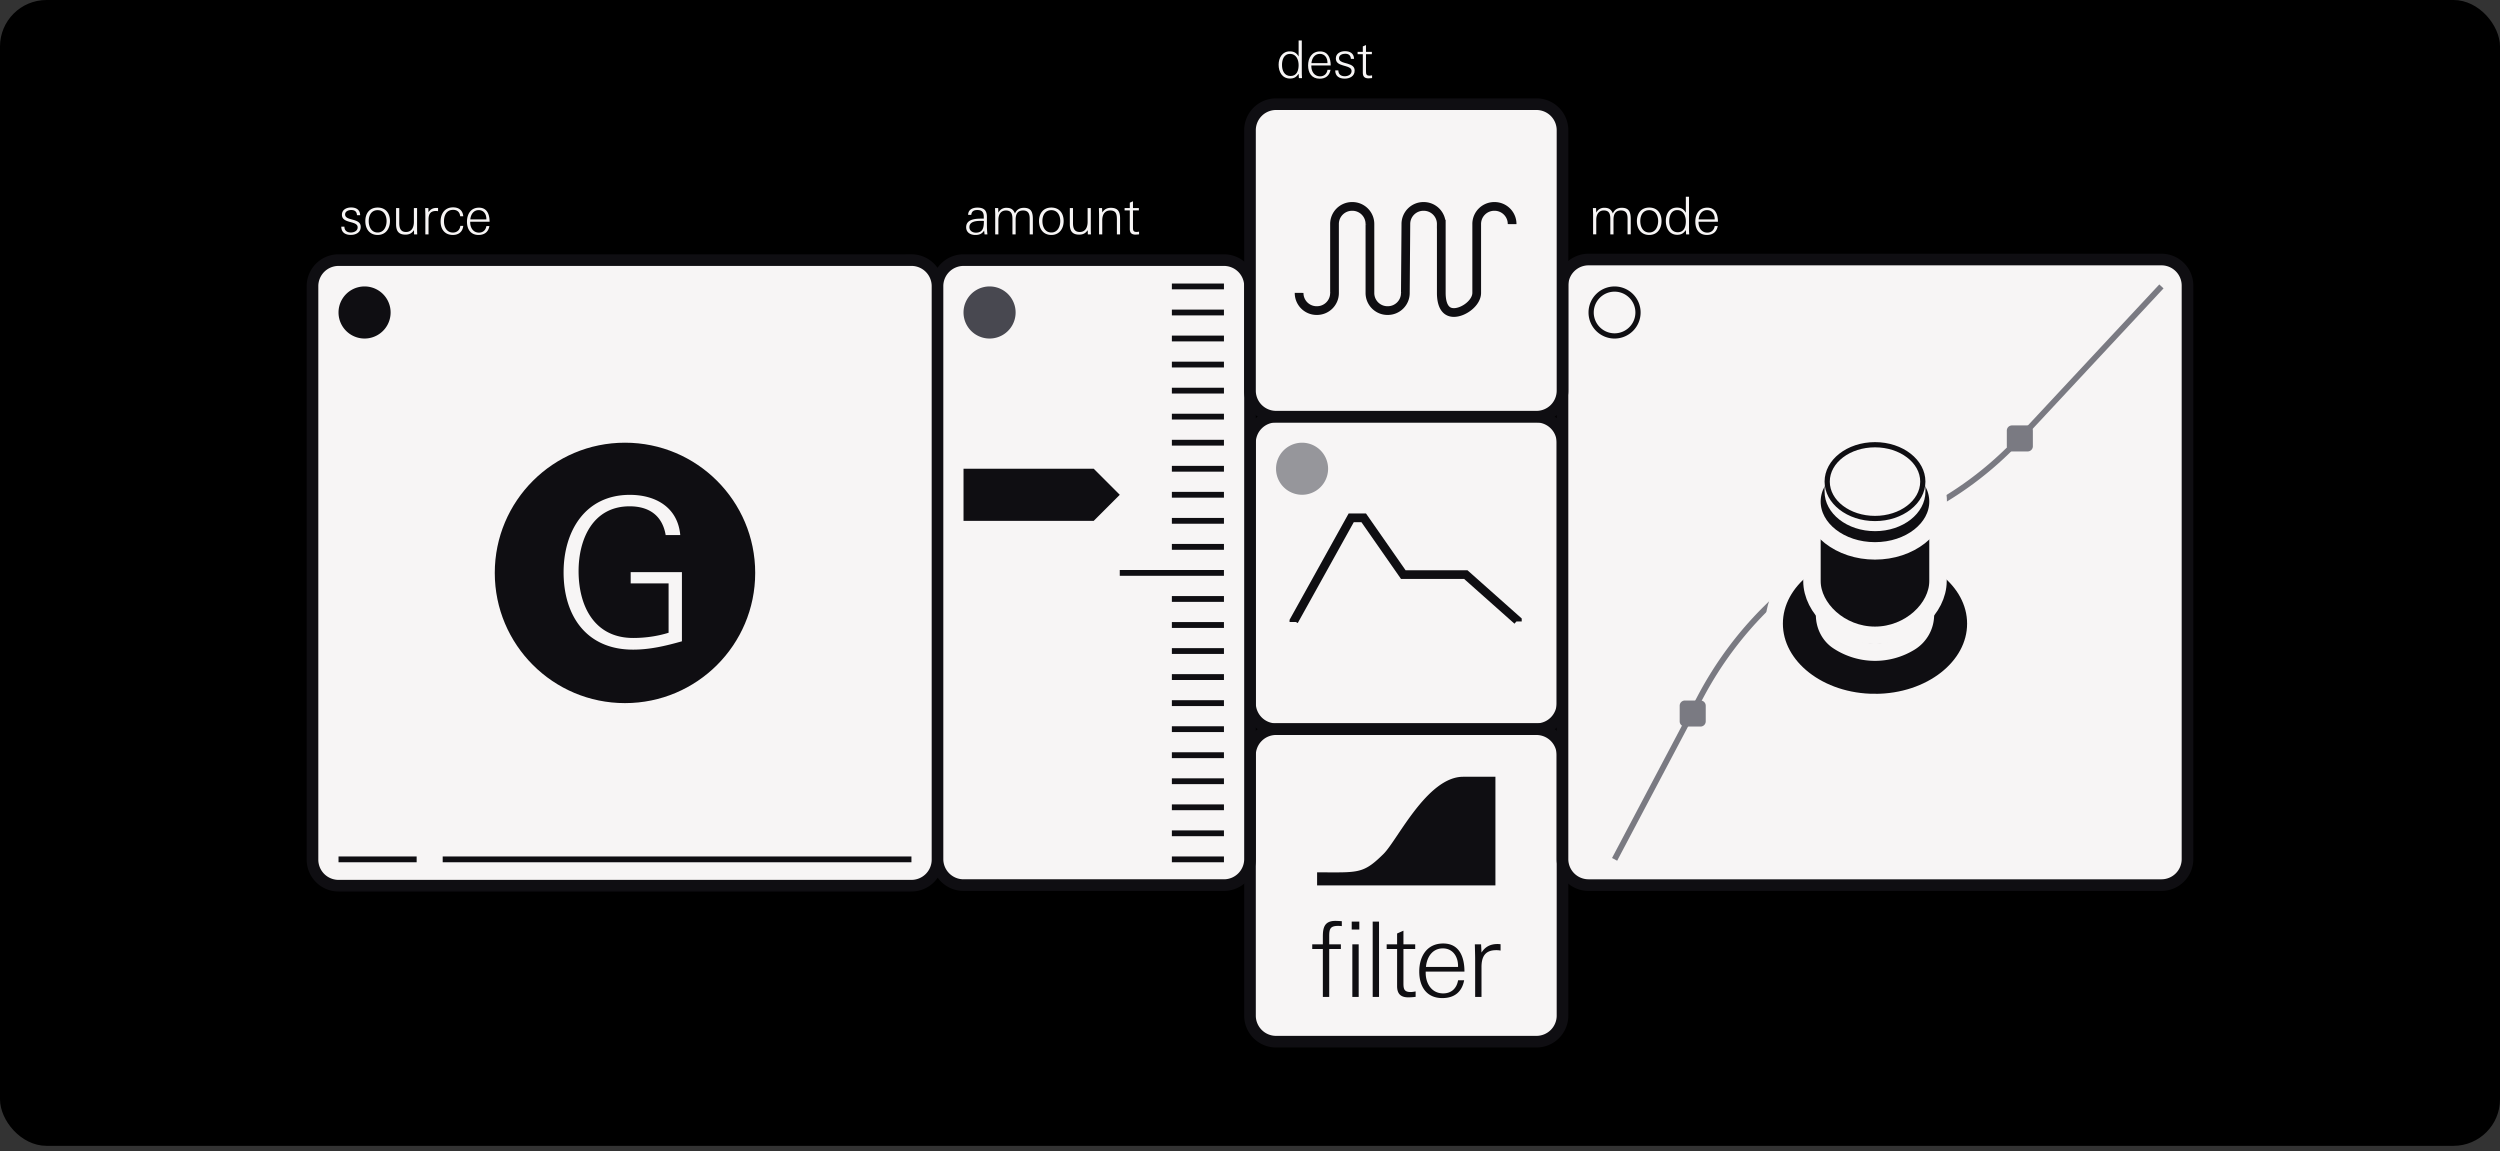 <svg width="215" height="99" fill="none" xmlns="http://www.w3.org/2000/svg"><rect width="100%" height="100%" fill="#333333" stroke="none"/><g clip-path="url(#clip0_4686_78325)"><path d="M215 0H0v98.542h215V0Z" fill="#000"/><path d="M132.135 62.709H109.74a2.24 2.24 0 0 1-2.24-2.24V38.074a2.24 2.24 0 0 1 2.24-2.24h22.395a2.24 2.24 0 0 1 2.24 2.24v22.395a2.24 2.24 0 0 1-2.24 2.24Z" fill="#F7F5F5" stroke="#0F0E12" stroke-miterlimit="10"/><path d="M111.277 53.492v-.09l4.927-8.869h1.075l3.405 4.883h5.375l4.434 3.941v.09" stroke="#0F0E12" stroke-width=".75" stroke-miterlimit="10"/><path d="M132.135 62.709H109.74a2.24 2.24 0 0 0-2.24 2.24v22.395a2.24 2.24 0 0 0 2.24 2.24h22.395a2.24 2.24 0 0 0 2.24-2.24V64.95a2.24 2.24 0 0 0-2.24-2.24Z" fill="#F7F5F5" stroke="#0F0E12" stroke-miterlimit="10"/><path d="M115.082 79.627c-.663 0-.77.242-.77.87v.716h1.003v.403h-1.003v4.12h-.547v-4.12h-.913v-.403h.913v-.672c0-.708.108-1.344 1.066-1.344.188 0 .377.01.565.027v.421a3.123 3.123 0 0 0-.314-.018Zm1.165.314v-.681h.654v.68h-.654Zm.054 5.796v-4.524h.546v4.524h-.546ZM118.051 85.737V79.26h.546v6.477h-.546ZM121.108 85.772c-.654 0-.958-.313-.958-.967v-3.19h-.896v-.402h.896v-.932l.546-.242v1.174h1.012v.403h-1.012v2.947c0 .51.072.752.636.752.108 0 .269-.026.412-.053v.466a5.055 5.055 0 0 1-.636.044ZM122.61 83.56v.107c0 .914.511 1.765 1.505 1.765.717 0 1.165-.448 1.281-1.13h.52c-.188 1.013-.851 1.533-1.873 1.533-1.379 0-1.988-1.012-1.988-2.285 0-1.272.636-2.41 2.06-2.41s1.828 1.21 1.828 2.42h-3.333Zm2.782-.493c0-.798-.448-1.505-1.308-1.505-.914 0-1.38.77-1.451 1.594h2.759v-.09ZM128.681 81.714c-.967 0-1.272.564-1.272 1.46v2.562h-.546v-3.198c0-.439-.018-.887-.027-1.326h.537l.036.708c.332-.52.78-.734 1.389-.734.08 0 .17.008.251.017v.547a1.707 1.707 0 0 0-.368-.036ZM113.27 76.142v-1.124s1.115.008 1.451.008c2.239 0 2.75-.09 4.268-1.594 1.192-1.187 3.749-6.63 6.845-6.63h2.772v9.344H113.27v-.004Z" fill="#0F0E12"/><path d="M185.885 22.32h-49.27a2.24 2.24 0 0 0-2.24 2.24v49.32a2.24 2.24 0 0 0 2.24 2.24h49.27a2.24 2.24 0 0 0 2.24-2.24V24.56a2.24 2.24 0 0 0-2.24-2.24ZM105.26 22.37H82.865a2.24 2.24 0 0 0-2.24 2.239v49.27a2.24 2.24 0 0 0 2.24 2.24h22.395a2.24 2.24 0 0 0 2.24-2.24V24.61a2.24 2.24 0 0 0-2.24-2.24ZM78.385 22.37h-49.27a2.24 2.24 0 0 0-2.24 2.239v49.32a2.24 2.24 0 0 0 2.24 2.24h49.27a2.24 2.24 0 0 0 2.24-2.24v-49.32a2.24 2.24 0 0 0-2.24-2.24Z" fill="#F7F5F5" stroke="#0F0E12" stroke-miterlimit="10"/><path d="M31.353 29.114a2.24 2.24 0 1 0 0-4.48 2.24 2.24 0 0 0 0 4.48Z" fill="#0F0E12"/><path d="M111.978 42.551a2.239 2.239 0 1 0 0-4.478 2.239 2.239 0 0 0 0 4.478Z" fill="#96969B"/><path d="M85.103 29.114a2.24 2.24 0 1 0 0-4.48 2.24 2.24 0 0 0 0 4.48Z" fill="#484850"/><path d="M138.853 25.083a1.791 1.791 0 1 1 .001 3.582 1.791 1.791 0 0 1-.001-3.582Zm0-.448a2.24 2.24 0 0 0-2.24 2.24 2.24 2.24 0 1 0 2.24-2.24Z" fill="#0F0E12"/><path d="m111.703 6.719-.022-.376c-.193.286-.39.412-.739.412-.681 0-.981-.578-.981-1.192 0-.582.309-1.146.958-1.146.359 0 .587.13.762.443V3.48h.273v2.563c0 .224 0 .452.018.676h-.269Zm-.761-2.087c-.529 0-.69.51-.69.954 0 .47.193.95.739.95.547 0 .69-.493.69-.941 0-.448-.202-.963-.739-.963ZM112.774 5.631v.054c0 .457.255.882.752.882.359 0 .583-.224.641-.564h.26c-.094.506-.426.766-.937.766-.689 0-.994-.506-.994-1.142 0-.636.318-1.205 1.03-1.205s.914.605.914 1.21h-1.666Zm1.388-.246c0-.399-.224-.753-.654-.753-.456 0-.689.386-.725.798h1.379v-.045ZM115.643 6.763c-.465 0-.815-.21-.815-.708h.269c0 .34.228.502.56.502.264 0 .578-.139.578-.444 0-.237-.202-.336-.502-.42l-.237-.068c-.35-.098-.614-.242-.614-.596 0-.439.399-.627.788-.627.439 0 .766.193.78.663h-.274c-.018-.309-.192-.443-.497-.443-.228 0-.524.107-.524.38 0 .22.188.323.466.4l.255.07c.43.122.623.288.623.601 0 .484-.426.69-.856.69ZM117.681 6.738c-.327 0-.479-.157-.479-.484V4.659h-.448v-.201h.448v-.466l.273-.12v.586h.506v.201h-.506v1.474c0 .255.036.376.318.376.054 0 .134-.013.206-.027v.233c-.107.014-.21.023-.318.023Z" fill="#F7F5F5"/><path d="M100.781 24.635h4.479M100.781 26.875h4.479M100.781 29.113h4.479M100.781 31.354h4.479M100.781 33.594h4.479M100.781 35.832h4.479M100.781 38.072h4.479M100.781 40.313h4.479M100.781 42.55h4.479M100.781 44.791h4.479M100.781 47.031h4.479M96.3 49.27h8.959M100.781 51.51h4.479M100.781 53.75h4.479M100.781 55.988h4.479M100.781 58.228h4.479M100.781 60.469h4.479M100.781 62.707h4.479M100.781 64.947h4.479M100.781 67.188h4.479M100.781 69.426h4.479M100.781 71.666h4.479M100.781 73.906h4.479" stroke="#0F0E12" stroke-width=".5" stroke-miterlimit="10"/><path d="M82.863 40.313v4.479h11.198l2.24-2.24-2.24-2.24H82.863ZM53.749 60.468c6.184 0 11.198-5.013 11.198-11.198 0-6.184-5.014-11.198-11.198-11.198-6.185 0-11.198 5.014-11.198 11.198 0 6.185 5.013 11.198 11.198 11.198Z" fill="#0F0E12"/><path d="M29.113 73.906h49.271" stroke="#0F0E12" stroke-width=".5" stroke-miterlimit="10"/><path d="M35.832 73.906h2.24" stroke="#F7F5F5" stroke-miterlimit="10"/><path d="m138.855 73.906 7.378-13.966c3.099-5.863 7.91-10.535 13.724-13.33l4.793-2.302a30.039 30.039 0 0 0 8.953-6.607l12.179-13.07" stroke="#7A7A82" stroke-width=".5" stroke-miterlimit="10"/><path d="M146.245 60.244h-1.344c-.247 0-.448.2-.448.448v1.344c0 .247.201.448.448.448h1.344c.247 0 .448-.2.448-.448v-1.344a.448.448 0 0 0-.448-.448ZM174.378 36.586h-1.344c-.248 0-.448.2-.448.448v1.344c0 .247.2.447.448.447h1.344c.247 0 .448-.2.448-.447v-1.344a.448.448 0 0 0-.448-.448Z" fill="#7A7A82"/><path d="M161.25 60.42c4.789 0 8.671-3.039 8.671-6.786 0-3.748-3.882-6.786-8.671-6.786s-8.672 3.038-8.672 6.786c0 3.747 3.883 6.785 8.672 6.785Z" fill="#0F0E12" stroke="#F7F5F5" stroke-width="1.5"/><path d="M165.586 42.046c-.99-1.034-2.562-1.706-4.336-1.706-1.774 0-3.346.672-4.336 1.706v10.836c0 .895.417 1.755 1.165 2.248a5.776 5.776 0 0 0 3.171.954 5.766 5.766 0 0 0 3.014-.855 2.762 2.762 0 0 0 1.322-2.356V42.046Z" stroke="#F7F5F5" stroke-width="1.5"/><path d="M161.248 38.893c-2.992 0-5.42 1.899-5.42 4.241v6.836c0 2.342 2.428 4.667 5.42 4.667s5.42-2.325 5.42-4.667v-6.836c0-2.342-2.428-4.241-5.42-4.241Z" fill="#0F0E12" stroke="#F7F5F5" stroke-width="1.5"/><path d="M161.248 47.376c2.993 0 5.42-1.899 5.42-4.242 0-2.342-2.427-4.241-5.42-4.241s-5.42 1.899-5.42 4.241c0 2.343 2.427 4.242 5.42 4.242Z" fill="#0F0E12" stroke="#F7F5F5" stroke-width="1.5"/><path d="M161.25 45.68c2.395 0 4.336-1.521 4.336-3.396s-1.941-3.395-4.336-3.395c-2.395 0-4.336 1.52-4.336 3.395s1.941 3.395 4.336 3.395Z" fill="#F7F5F5"/><path d="M161.25 45.243c2.395 0 4.336-1.52 4.336-3.395s-1.941-3.395-4.336-3.395c-2.395 0-4.336 1.52-4.336 3.395 0 1.876 1.941 3.395 4.336 3.395Z" fill="#F7F5F5"/><path d="M161.25 38.471c2.145 0 3.888 1.322 3.888 2.948s-1.743 2.947-3.888 2.947c-2.146 0-3.888-1.321-3.888-2.947 0-1.626 1.742-2.948 3.888-2.948Zm0-.448c-2.396 0-4.336 1.519-4.336 3.396 0 1.876 1.94 3.395 4.336 3.395 2.396 0 4.336-1.519 4.336-3.395 0-1.877-1.94-3.396-4.336-3.396Z" fill="#0F0E12"/><path d="M30.167 20.202c-.466 0-.815-.21-.815-.707h.268c0 .34.229.501.56.501.265 0 .578-.139.578-.443 0-.238-.201-.336-.502-.421l-.237-.067c-.35-.099-.614-.242-.614-.596 0-.44.399-.627.789-.627.439 0 .766.192.779.663H30.7c-.018-.31-.193-.444-.497-.444-.229 0-.524.108-.524.381 0 .22.188.323.465.399l.256.071c.43.121.622.287.622.6 0 .484-.425.69-.855.69ZM32.48 20.206c-.708 0-1.062-.533-1.062-1.196 0-.663.372-1.16 1.062-1.16.69 0 1.057.497 1.057 1.16 0 .663-.377 1.196-1.057 1.196Zm0-2.132c-.542 0-.77.447-.77.936 0 .488.223.985.77.985.546 0 .766-.52.766-.985 0-.466-.224-.936-.767-.936ZM35.612 20.157l-.009-.363c-.188.268-.403.385-.734.385-.605 0-.806-.332-.806-.9v-1.384h.273v1.276c0 .421.098.78.578.78.51 0 .68-.426.68-.874v-1.183h.274v1.586c0 .224 0 .453.013.677h-.269ZM37.49 18.145c-.485 0-.637.282-.637.73v1.281h-.273v-1.599c0-.22-.01-.443-.014-.663h.27l.017.354c.166-.26.39-.367.694-.367.04 0 .085 0 .126.009v.273a.854.854 0 0 0-.184-.018ZM38.948 20.206c-.699 0-1.057-.488-1.057-1.156 0-.667.354-1.218 1.08-1.218.492 0 .828.264.868.766h-.264c-.032-.35-.251-.551-.6-.551-.583 0-.793.475-.793.99 0 .48.233.963.77.963.345 0 .605-.224.632-.573h.255c-.05.506-.394.779-.891.779ZM40.438 19.069v.053c0 .457.255.883.752.883.359 0 .583-.224.64-.564h.26c-.093.506-.425.765-.936.765-.69 0-.994-.506-.994-1.142 0-.636.318-1.205 1.03-1.205.713 0 .914.605.914 1.21h-1.666Zm1.388-.247c0-.398-.224-.752-.654-.752-.456 0-.69.385-.725.797h1.38v-.045ZM84.671 20.158a8.248 8.248 0 0 0-.036-.327c-.188.286-.42.376-.757.376-.412 0-.788-.206-.788-.663 0-.721.842-.743 1.397-.743h.117v-.157c0-.385-.153-.582-.551-.582-.291 0-.488.094-.524.416h-.269c0-.452.394-.623.793-.623.56 0 .82.233.82.793v.672c0 .282.013.556.044.838h-.25.004Zm-.282-1.165c-.376 0-1.021.023-1.021.542 0 .314.273.475.56.475.644 0 .685-.51.685-1.008-.076-.004-.148-.009-.224-.009ZM88.553 20.157v-1.366c0-.39-.117-.69-.564-.69-.511 0-.645.354-.645.798v1.258h-.274v-1.334c0-.399-.09-.721-.56-.721-.47 0-.65.39-.65.797v1.258h-.272v-1.72c0-.179-.014-.362-.014-.542h.269l.018.395a.743.743 0 0 1 .699-.417c.371 0 .586.134.725.484.157-.336.408-.484.775-.484.663 0 .766.434.766.99v1.294h-.273ZM90.417 20.206c-.708 0-1.061-.533-1.061-1.196 0-.663.371-1.16 1.061-1.16s1.057.497 1.057 1.16c0 .663-.376 1.196-1.057 1.196Zm0-2.132c-.542 0-.77.447-.77.936 0 .488.224.985.77.985s.766-.52.766-.985c0-.466-.224-.936-.766-.936ZM93.554 20.157l-.01-.363c-.187.268-.402.385-.734.385-.605 0-.806-.332-.806-.9v-1.384h.273v1.276c0 .421.099.78.578.78.51 0 .68-.426.68-.874v-1.183h.274v1.586c0 .224 0 .453.014.677h-.27ZM96.053 20.157v-1.276c0-.421-.05-.78-.569-.78-.52 0-.69.404-.69.852v1.204h-.273v-1.621c0-.215-.013-.426-.013-.64h.269l.017.376c.184-.273.408-.399.74-.399.613 0 .792.34.792.9v1.384h-.273ZM97.642 20.175c-.327 0-.48-.157-.48-.483v-1.595h-.447v-.202h.448v-.465l.273-.121v.586h.506v.202h-.506v1.474c0 .255.036.376.318.376.054 0 .134-.014.206-.027v.233c-.107.013-.21.022-.318.022ZM139.971 20.155V18.79c0-.39-.117-.69-.565-.69-.51 0-.645.354-.645.798v1.259h-.273V18.82c0-.399-.089-.722-.56-.722-.47 0-.649.39-.649.798v1.259h-.273v-1.72c0-.18-.014-.363-.014-.543h.269l.018.395a.743.743 0 0 1 .699-.417c.371 0 .586.135.725.484.157-.336.408-.484.775-.484.663 0 .766.435.766.99v1.294h-.273ZM141.835 20.206c-.708 0-1.062-.533-1.062-1.196 0-.663.372-1.16 1.062-1.16.69 0 1.057.497 1.057 1.16 0 .663-.376 1.196-1.057 1.196Zm0-2.132c-.542 0-.77.447-.77.936 0 .488.224.985.77.985s.766-.52.766-.985c0-.466-.224-.936-.766-.936ZM145.004 20.156l-.022-.376c-.193.287-.39.412-.739.412-.681 0-.981-.578-.981-1.191 0-.614.309-1.147.958-1.147.359 0 .587.13.762.444v-1.38h.273v2.562c0 .224 0 .452.018.676h-.269Zm-.761-2.087c-.529 0-.69.51-.69.954 0 .47.192.95.739.95.546 0 .69-.493.69-.94 0-.449-.202-.964-.739-.964ZM146.075 19.069v.053c0 .457.255.883.752.883.358 0 .582-.224.641-.564h.259c-.094.506-.425.765-.936.765-.69 0-.994-.506-.994-1.142 0-.636.318-1.205 1.03-1.205s.914.605.914 1.21h-1.666Zm1.388-.247c0-.398-.224-.752-.654-.752-.457 0-.69.385-.725.797h1.379v-.045ZM54.435 55.869c-3.977 0-5.966-2.885-5.966-6.647 0-3.53 1.845-6.665 5.697-6.665 2.222 0 4.121 1.075 4.336 3.458h-1.254c-.287-1.685-1.433-2.473-3.1-2.473-3.153 0-4.39 2.813-4.39 5.572 0 2.992 1.344 5.751 4.695 5.751 1.021 0 2.06-.143 3.046-.448v-4.246h-3.261v-.967h4.407v5.948c-1.397.394-2.74.717-4.21.717Z" fill="#F7F5F5"/><path d="M132.135 35.834H109.74a2.24 2.24 0 0 1-2.24-2.24V11.2a2.24 2.24 0 0 1 2.24-2.24h22.395a2.24 2.24 0 0 1 2.24 2.24v22.395a2.24 2.24 0 0 1-2.24 2.24Z" fill="#F7F5F5" stroke="#0F0E12" stroke-miterlimit="10"/><path d="M130.042 19.275a1.51 1.51 0 0 0-1.522-1.523 1.51 1.51 0 0 0-1.523 1.523v5.912c0 .851-1.111 1.689-1.962 1.689s-1.084-.838-1.084-1.689v-5.912a1.51 1.51 0 0 0-1.523-1.523 1.51 1.51 0 0 0-1.523 1.523l-.045 5.912a1.51 1.51 0 0 1-1.523 1.523 1.51 1.51 0 0 1-1.523-1.523v-5.912a1.51 1.51 0 0 0-1.523-1.523 1.51 1.51 0 0 0-1.523 1.523v5.912a1.51 1.51 0 0 1-1.522 1.523 1.51 1.51 0 0 1-1.523-1.523" stroke="#0F0E12" stroke-width=".75" stroke-miterlimit="10"/></g><defs><clipPath id="clip0_4686_78325"><rect width="215" height="98.542" rx="4" fill="#fff"/></clipPath></defs></svg>